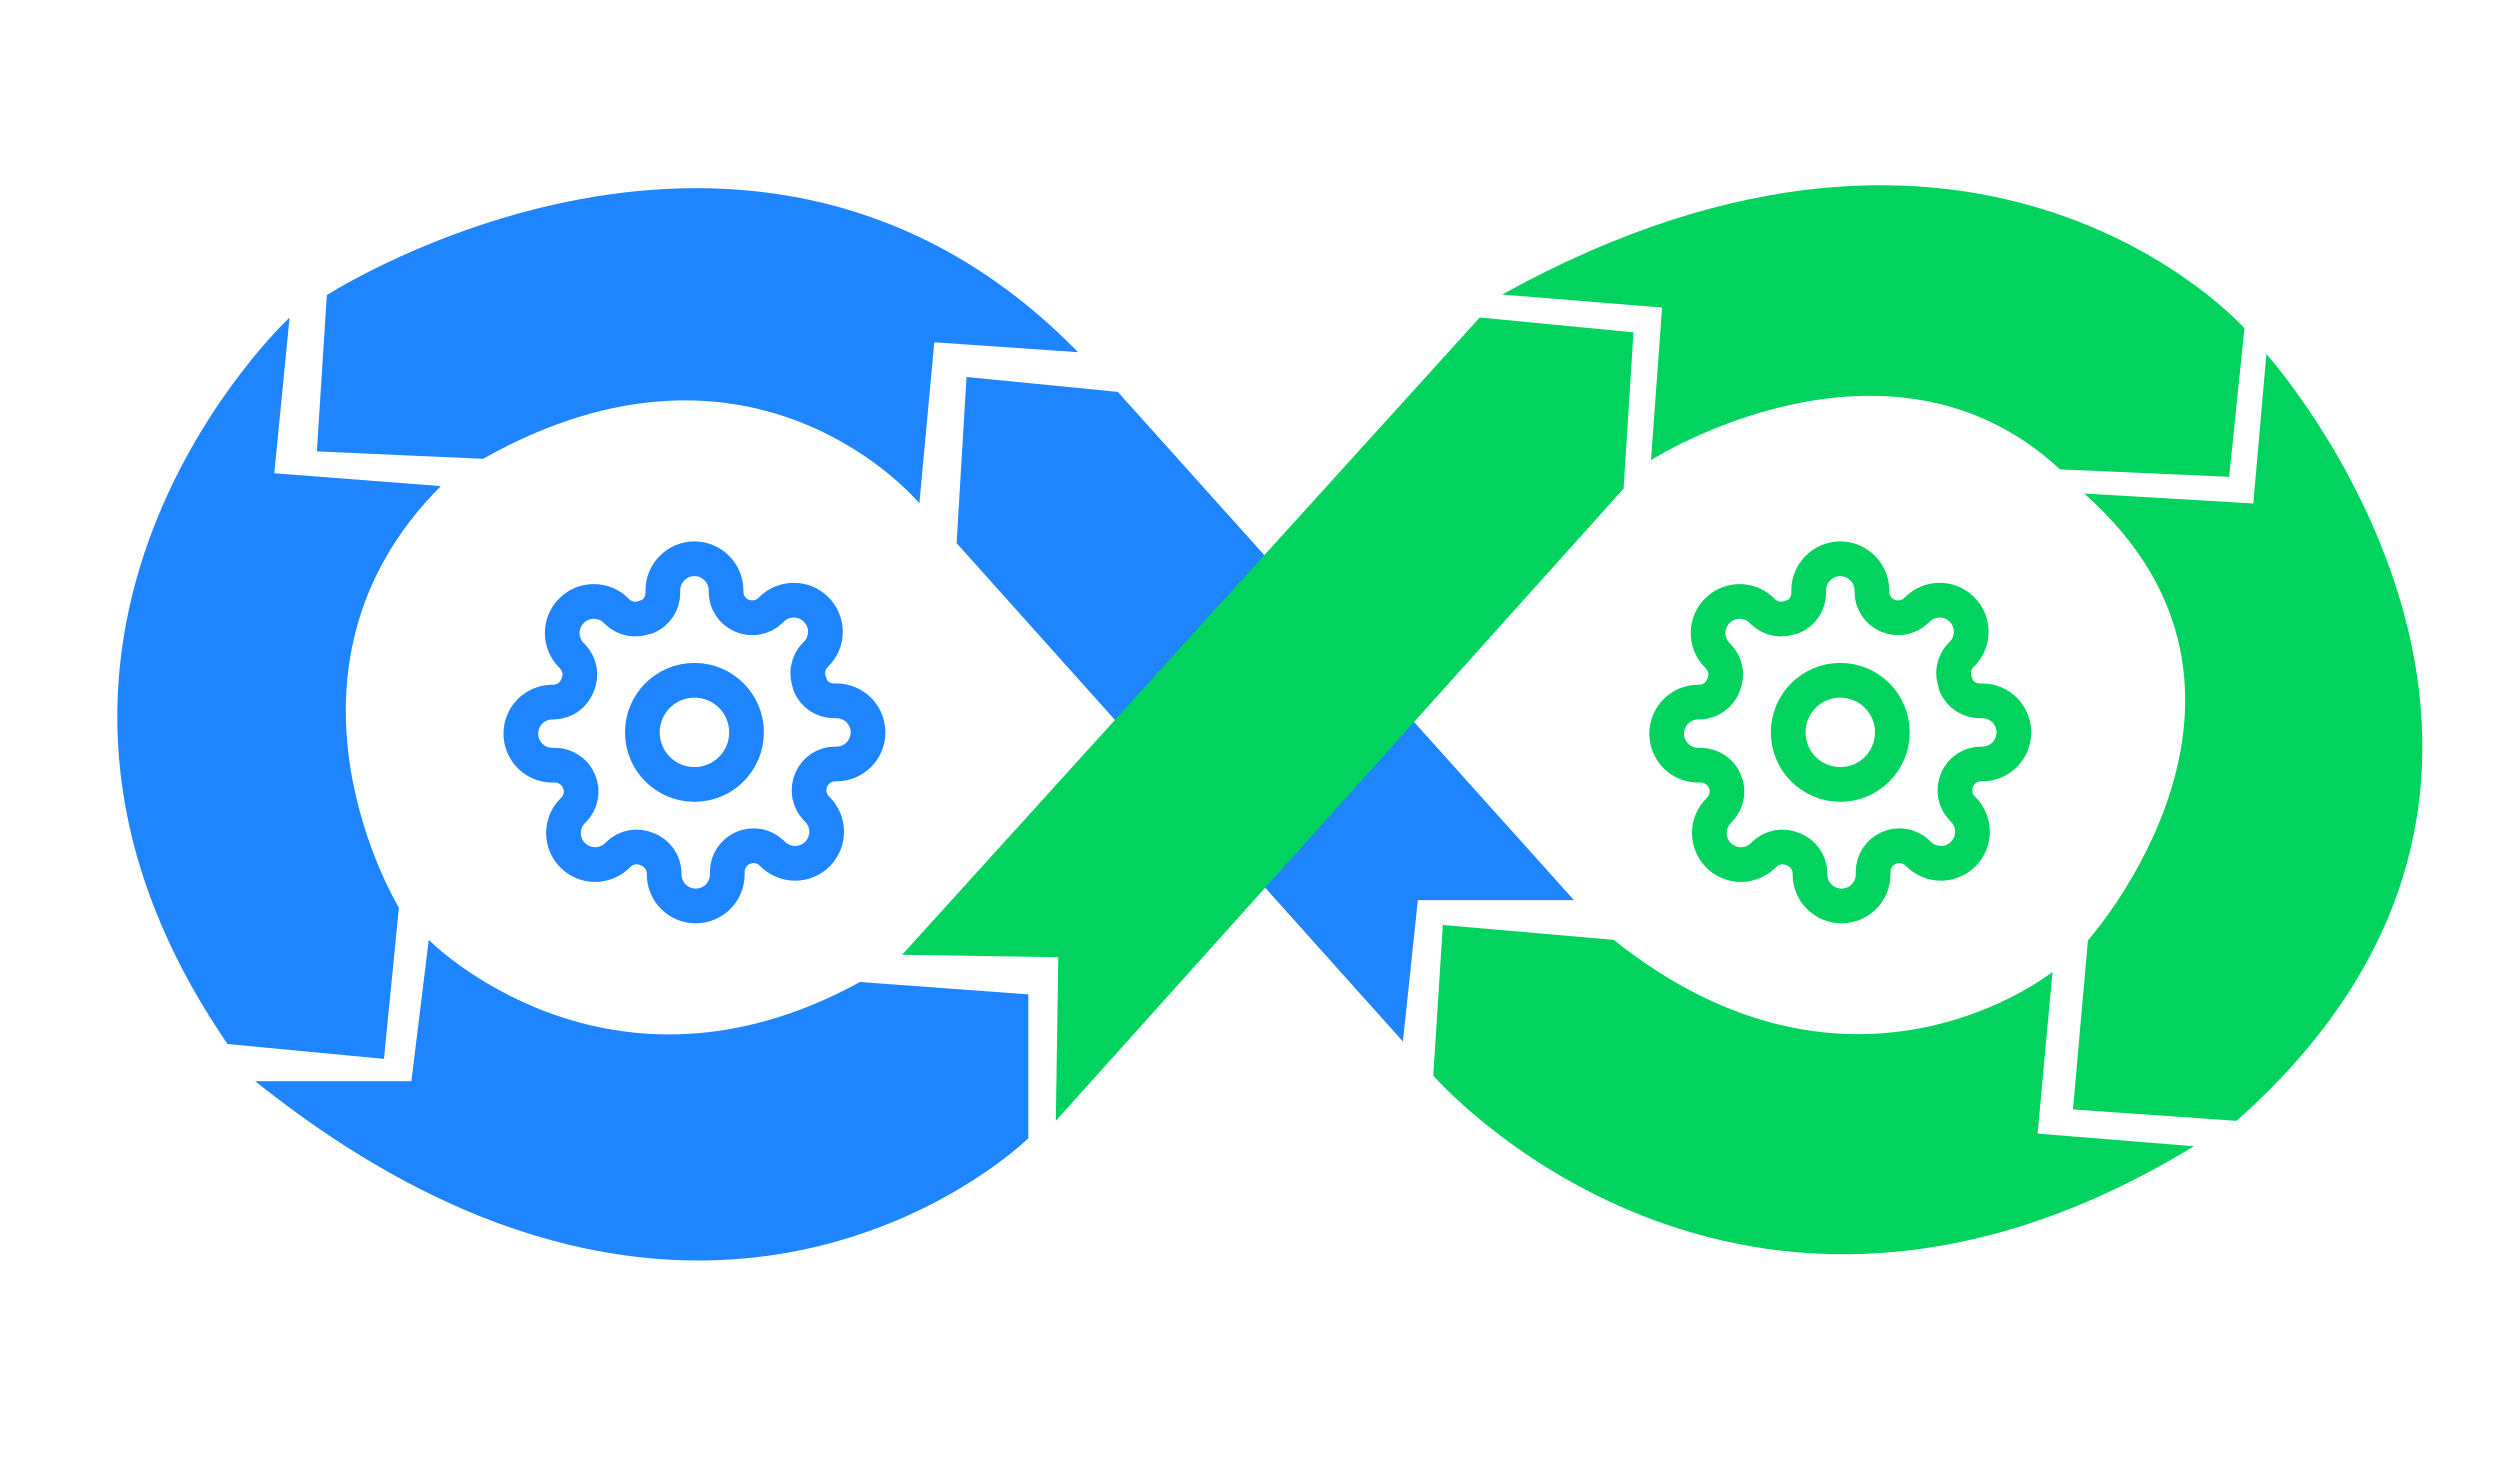 <svg width="36" height="21" viewBox="0 0 36 21" fill="none" xmlns="http://www.w3.org/2000/svg">
<path d="M12.383 14.141L14.808 14.319V16.391C14.808 16.391 10.277 20.853 3.674 15.569H5.924L6.174 13.534C6.174 13.534 8.741 16.14 12.383 14.141Z" fill="#1F85FF"/>
<path d="M4.17 4.572C4.17 4.572 -0.758 9.16 3.277 15.034L5.529 15.248L5.744 13.07C5.744 13.07 3.674 9.678 6.348 7L3.95 6.815L4.17 4.572Z" fill="#1F85FF"/>
<path d="M4.706 4.25C4.706 4.25 10.852 0.288 15.525 5.072L13.454 4.929L13.239 7.248C13.239 7.248 10.882 4.393 6.956 6.607L4.563 6.5L4.706 4.25Z" fill="#1F85FF"/>
<path d="M13.775 7.821L13.918 5.429L16.096 5.643L22.665 12.962H20.417L20.202 14.998L13.775 7.821Z" fill="#1F85FF"/>
<path d="M12.99 13.749L21.308 4.572L23.522 4.786L23.38 7.036L15.204 16.14L15.239 13.784L12.99 13.749Z" fill="#02D35F"/>
<path d="M21.63 4.241L23.934 4.429L23.774 6.626C23.774 6.626 27.174 4.456 29.665 6.759L32.1 6.866L32.32 4.727C32.32 4.727 28.513 0.436 21.63 4.241Z" fill="#02D35F"/>
<path d="M30.012 7.107L32.448 7.25L32.636 5.098C32.636 5.098 37.965 11.035 32.206 16.14L29.851 15.976L30.066 13.541C30.066 13.541 33.253 9.973 30.012 7.107Z" fill="#02D35F"/>
<path d="M23.237 13.534L20.777 13.32L20.639 15.489C20.639 15.489 25.004 20.524 31.592 16.506L29.342 16.324L29.556 13.995C29.556 13.995 26.691 16.292 23.237 13.534Z" fill="#02D35F"/>
<g clip-path="url(#clip0_342_13700)">
<path d="M10 11.296C10.414 11.296 10.75 10.961 10.75 10.546C10.75 10.132 10.414 9.796 10 9.796C9.586 9.796 9.25 10.132 9.25 10.546C9.25 10.961 9.586 11.296 10 11.296Z" stroke="#1F85FF" stroke-width="0.5" stroke-linecap="round" stroke-linejoin="round"/>
<path d="M11.682 11.228C11.652 11.297 11.643 11.373 11.656 11.447C11.669 11.52 11.704 11.588 11.757 11.642L11.771 11.655C11.813 11.698 11.846 11.748 11.869 11.803C11.892 11.858 11.904 11.917 11.904 11.977C11.904 12.037 11.892 12.096 11.869 12.151C11.846 12.206 11.813 12.256 11.771 12.299C11.728 12.341 11.678 12.374 11.623 12.397C11.568 12.42 11.509 12.432 11.449 12.432C11.389 12.432 11.33 12.42 11.275 12.397C11.22 12.374 11.169 12.341 11.127 12.299L11.114 12.285C11.06 12.233 10.992 12.197 10.918 12.184C10.845 12.171 10.769 12.18 10.7 12.21C10.633 12.239 10.575 12.287 10.535 12.348C10.495 12.409 10.473 12.48 10.473 12.553V12.592C10.473 12.712 10.425 12.828 10.34 12.913C10.254 12.998 10.139 13.046 10.018 13.046C9.898 13.046 9.782 12.998 9.697 12.913C9.612 12.828 9.564 12.712 9.564 12.592V12.571C9.562 12.496 9.538 12.423 9.494 12.362C9.45 12.301 9.389 12.254 9.318 12.228C9.25 12.198 9.174 12.189 9.1 12.202C9.026 12.216 8.958 12.251 8.905 12.303L8.891 12.317C8.849 12.359 8.799 12.393 8.743 12.415C8.688 12.438 8.629 12.45 8.569 12.45C8.51 12.45 8.45 12.438 8.395 12.415C8.34 12.393 8.29 12.359 8.248 12.317C8.205 12.275 8.172 12.225 8.149 12.169C8.126 12.114 8.114 12.055 8.114 11.995C8.114 11.935 8.126 11.876 8.149 11.821C8.172 11.766 8.205 11.716 8.248 11.674L8.261 11.66C8.314 11.607 8.349 11.538 8.362 11.465C8.376 11.391 8.367 11.315 8.336 11.246C8.308 11.179 8.26 11.122 8.199 11.082C8.138 11.041 8.066 11.019 7.993 11.019H7.955C7.834 11.019 7.718 10.971 7.633 10.886C7.548 10.801 7.5 10.685 7.5 10.565C7.5 10.444 7.548 10.328 7.633 10.243C7.718 10.158 7.834 10.11 7.955 10.11H7.975C8.05 10.108 8.123 10.084 8.184 10.04C8.246 9.996 8.292 9.935 8.318 9.865C8.348 9.796 8.357 9.72 8.344 9.646C8.331 9.573 8.296 9.505 8.243 9.451L8.23 9.437C8.187 9.395 8.154 9.345 8.131 9.29C8.108 9.235 8.096 9.175 8.096 9.116C8.096 9.056 8.108 8.997 8.131 8.942C8.154 8.886 8.187 8.836 8.23 8.794C8.272 8.752 8.322 8.718 8.377 8.695C8.432 8.673 8.491 8.661 8.551 8.661C8.611 8.661 8.67 8.673 8.725 8.695C8.78 8.718 8.831 8.752 8.873 8.794L8.886 8.808C8.94 8.86 9.008 8.895 9.082 8.909C9.155 8.922 9.231 8.913 9.3 8.883H9.318C9.385 8.854 9.443 8.806 9.483 8.745C9.524 8.684 9.545 8.613 9.545 8.54V8.501C9.545 8.38 9.593 8.265 9.679 8.18C9.764 8.094 9.879 8.046 10 8.046C10.12 8.046 10.236 8.094 10.321 8.18C10.407 8.265 10.455 8.38 10.455 8.501V8.521C10.455 8.595 10.476 8.666 10.517 8.727C10.557 8.788 10.615 8.836 10.682 8.865C10.75 8.895 10.826 8.904 10.9 8.89C10.974 8.877 11.042 8.842 11.095 8.79L11.109 8.776C11.151 8.734 11.201 8.7 11.257 8.677C11.312 8.654 11.371 8.643 11.431 8.643C11.49 8.643 11.55 8.654 11.605 8.677C11.66 8.7 11.71 8.734 11.752 8.776C11.794 8.818 11.828 8.868 11.851 8.923C11.874 8.979 11.886 9.038 11.886 9.098C11.886 9.157 11.874 9.216 11.851 9.272C11.828 9.327 11.794 9.377 11.752 9.419L11.739 9.433C11.686 9.486 11.651 9.554 11.638 9.628C11.624 9.702 11.633 9.778 11.664 9.846V9.865C11.692 9.932 11.74 9.989 11.801 10.03C11.862 10.07 11.934 10.092 12.007 10.092H12.046C12.166 10.092 12.282 10.14 12.367 10.225C12.452 10.31 12.5 10.426 12.5 10.546C12.5 10.667 12.452 10.783 12.367 10.868C12.282 10.953 12.166 11.001 12.046 11.001H12.025C11.952 11.001 11.88 11.023 11.819 11.063C11.758 11.104 11.711 11.161 11.682 11.228Z" stroke="#1F85FF" stroke-width="0.5" stroke-linecap="round" stroke-linejoin="round"/>
</g>
<g clip-path="url(#clip1_342_13700)">
<path d="M26.5 11.296C26.914 11.296 27.25 10.961 27.25 10.546C27.25 10.132 26.914 9.796 26.5 9.796C26.086 9.796 25.75 10.132 25.75 10.546C25.75 10.961 26.086 11.296 26.5 11.296Z" stroke="#02D35F" stroke-width="0.5" stroke-linecap="round" stroke-linejoin="round"/>
<path d="M28.182 11.228C28.152 11.297 28.143 11.373 28.156 11.447C28.169 11.52 28.204 11.588 28.257 11.642L28.27 11.655C28.313 11.698 28.346 11.748 28.369 11.803C28.392 11.858 28.404 11.917 28.404 11.977C28.404 12.037 28.392 12.096 28.369 12.151C28.346 12.206 28.313 12.256 28.27 12.299C28.228 12.341 28.178 12.374 28.123 12.397C28.068 12.42 28.009 12.432 27.949 12.432C27.889 12.432 27.83 12.42 27.775 12.397C27.72 12.374 27.669 12.341 27.627 12.299L27.614 12.285C27.56 12.233 27.492 12.197 27.418 12.184C27.345 12.171 27.269 12.18 27.2 12.21C27.133 12.239 27.075 12.287 27.035 12.348C26.995 12.409 26.973 12.48 26.973 12.553V12.592C26.973 12.712 26.925 12.828 26.84 12.913C26.754 12.998 26.639 13.046 26.518 13.046C26.398 13.046 26.282 12.998 26.197 12.913C26.111 12.828 26.064 12.712 26.064 12.592V12.571C26.062 12.496 26.038 12.423 25.994 12.362C25.95 12.301 25.889 12.254 25.818 12.228C25.75 12.198 25.674 12.189 25.6 12.202C25.526 12.216 25.458 12.251 25.404 12.303L25.391 12.317C25.349 12.359 25.299 12.393 25.243 12.415C25.188 12.438 25.129 12.45 25.069 12.45C25.01 12.45 24.95 12.438 24.895 12.415C24.84 12.393 24.79 12.359 24.748 12.317C24.706 12.275 24.672 12.225 24.649 12.169C24.626 12.114 24.614 12.055 24.614 11.995C24.614 11.935 24.626 11.876 24.649 11.821C24.672 11.766 24.706 11.716 24.748 11.674L24.761 11.66C24.814 11.607 24.849 11.538 24.862 11.465C24.876 11.391 24.867 11.315 24.836 11.246C24.808 11.179 24.76 11.122 24.699 11.082C24.638 11.041 24.566 11.019 24.493 11.019H24.454C24.334 11.019 24.218 10.971 24.133 10.886C24.048 10.801 24 10.685 24 10.565C24 10.444 24.048 10.328 24.133 10.243C24.218 10.158 24.334 10.11 24.454 10.11H24.475C24.55 10.108 24.623 10.084 24.684 10.04C24.746 9.996 24.792 9.935 24.818 9.865C24.848 9.796 24.858 9.72 24.844 9.646C24.831 9.573 24.796 9.505 24.743 9.451L24.73 9.437C24.687 9.395 24.654 9.345 24.631 9.29C24.608 9.235 24.596 9.175 24.596 9.116C24.596 9.056 24.608 8.997 24.631 8.942C24.654 8.886 24.687 8.836 24.73 8.794C24.772 8.752 24.822 8.718 24.877 8.695C24.932 8.673 24.991 8.661 25.051 8.661C25.111 8.661 25.17 8.673 25.225 8.695C25.28 8.718 25.331 8.752 25.373 8.794L25.386 8.808C25.44 8.86 25.508 8.895 25.582 8.909C25.655 8.922 25.731 8.913 25.8 8.883H25.818C25.885 8.854 25.943 8.806 25.983 8.745C26.023 8.684 26.045 8.613 26.045 8.54V8.501C26.045 8.38 26.093 8.265 26.179 8.18C26.264 8.094 26.38 8.046 26.5 8.046C26.62 8.046 26.736 8.094 26.821 8.18C26.907 8.265 26.955 8.38 26.955 8.501V8.521C26.955 8.595 26.977 8.666 27.017 8.727C27.057 8.788 27.115 8.836 27.182 8.865C27.25 8.895 27.326 8.904 27.4 8.89C27.474 8.877 27.542 8.842 27.595 8.79L27.609 8.776C27.651 8.734 27.701 8.7 27.757 8.677C27.812 8.654 27.871 8.643 27.931 8.643C27.99 8.643 28.05 8.654 28.105 8.677C28.16 8.7 28.21 8.734 28.252 8.776C28.294 8.818 28.328 8.868 28.351 8.923C28.374 8.979 28.386 9.038 28.386 9.098C28.386 9.157 28.374 9.216 28.351 9.272C28.328 9.327 28.294 9.377 28.252 9.419L28.239 9.433C28.186 9.486 28.151 9.554 28.138 9.628C28.124 9.702 28.133 9.778 28.164 9.846V9.865C28.192 9.932 28.24 9.989 28.301 10.03C28.362 10.07 28.434 10.092 28.507 10.092H28.546C28.666 10.092 28.782 10.14 28.867 10.225C28.952 10.31 29 10.426 29 10.546C29 10.667 28.952 10.783 28.867 10.868C28.782 10.953 28.666 11.001 28.546 11.001H28.525C28.452 11.001 28.38 11.023 28.319 11.063C28.259 11.104 28.211 11.161 28.182 11.228Z" stroke="#02D35F" stroke-width="0.5" stroke-linecap="round" stroke-linejoin="round"/>
</g>
<defs>
<clipPath id="clip0_342_13700">
<rect width="6" height="6" fill="white" transform="translate(7 7.546)"/>
</clipPath>
<clipPath id="clip1_342_13700">
<rect width="6" height="6" fill="white" transform="translate(23.5 7.546)"/>
</clipPath>
</defs>
</svg>
